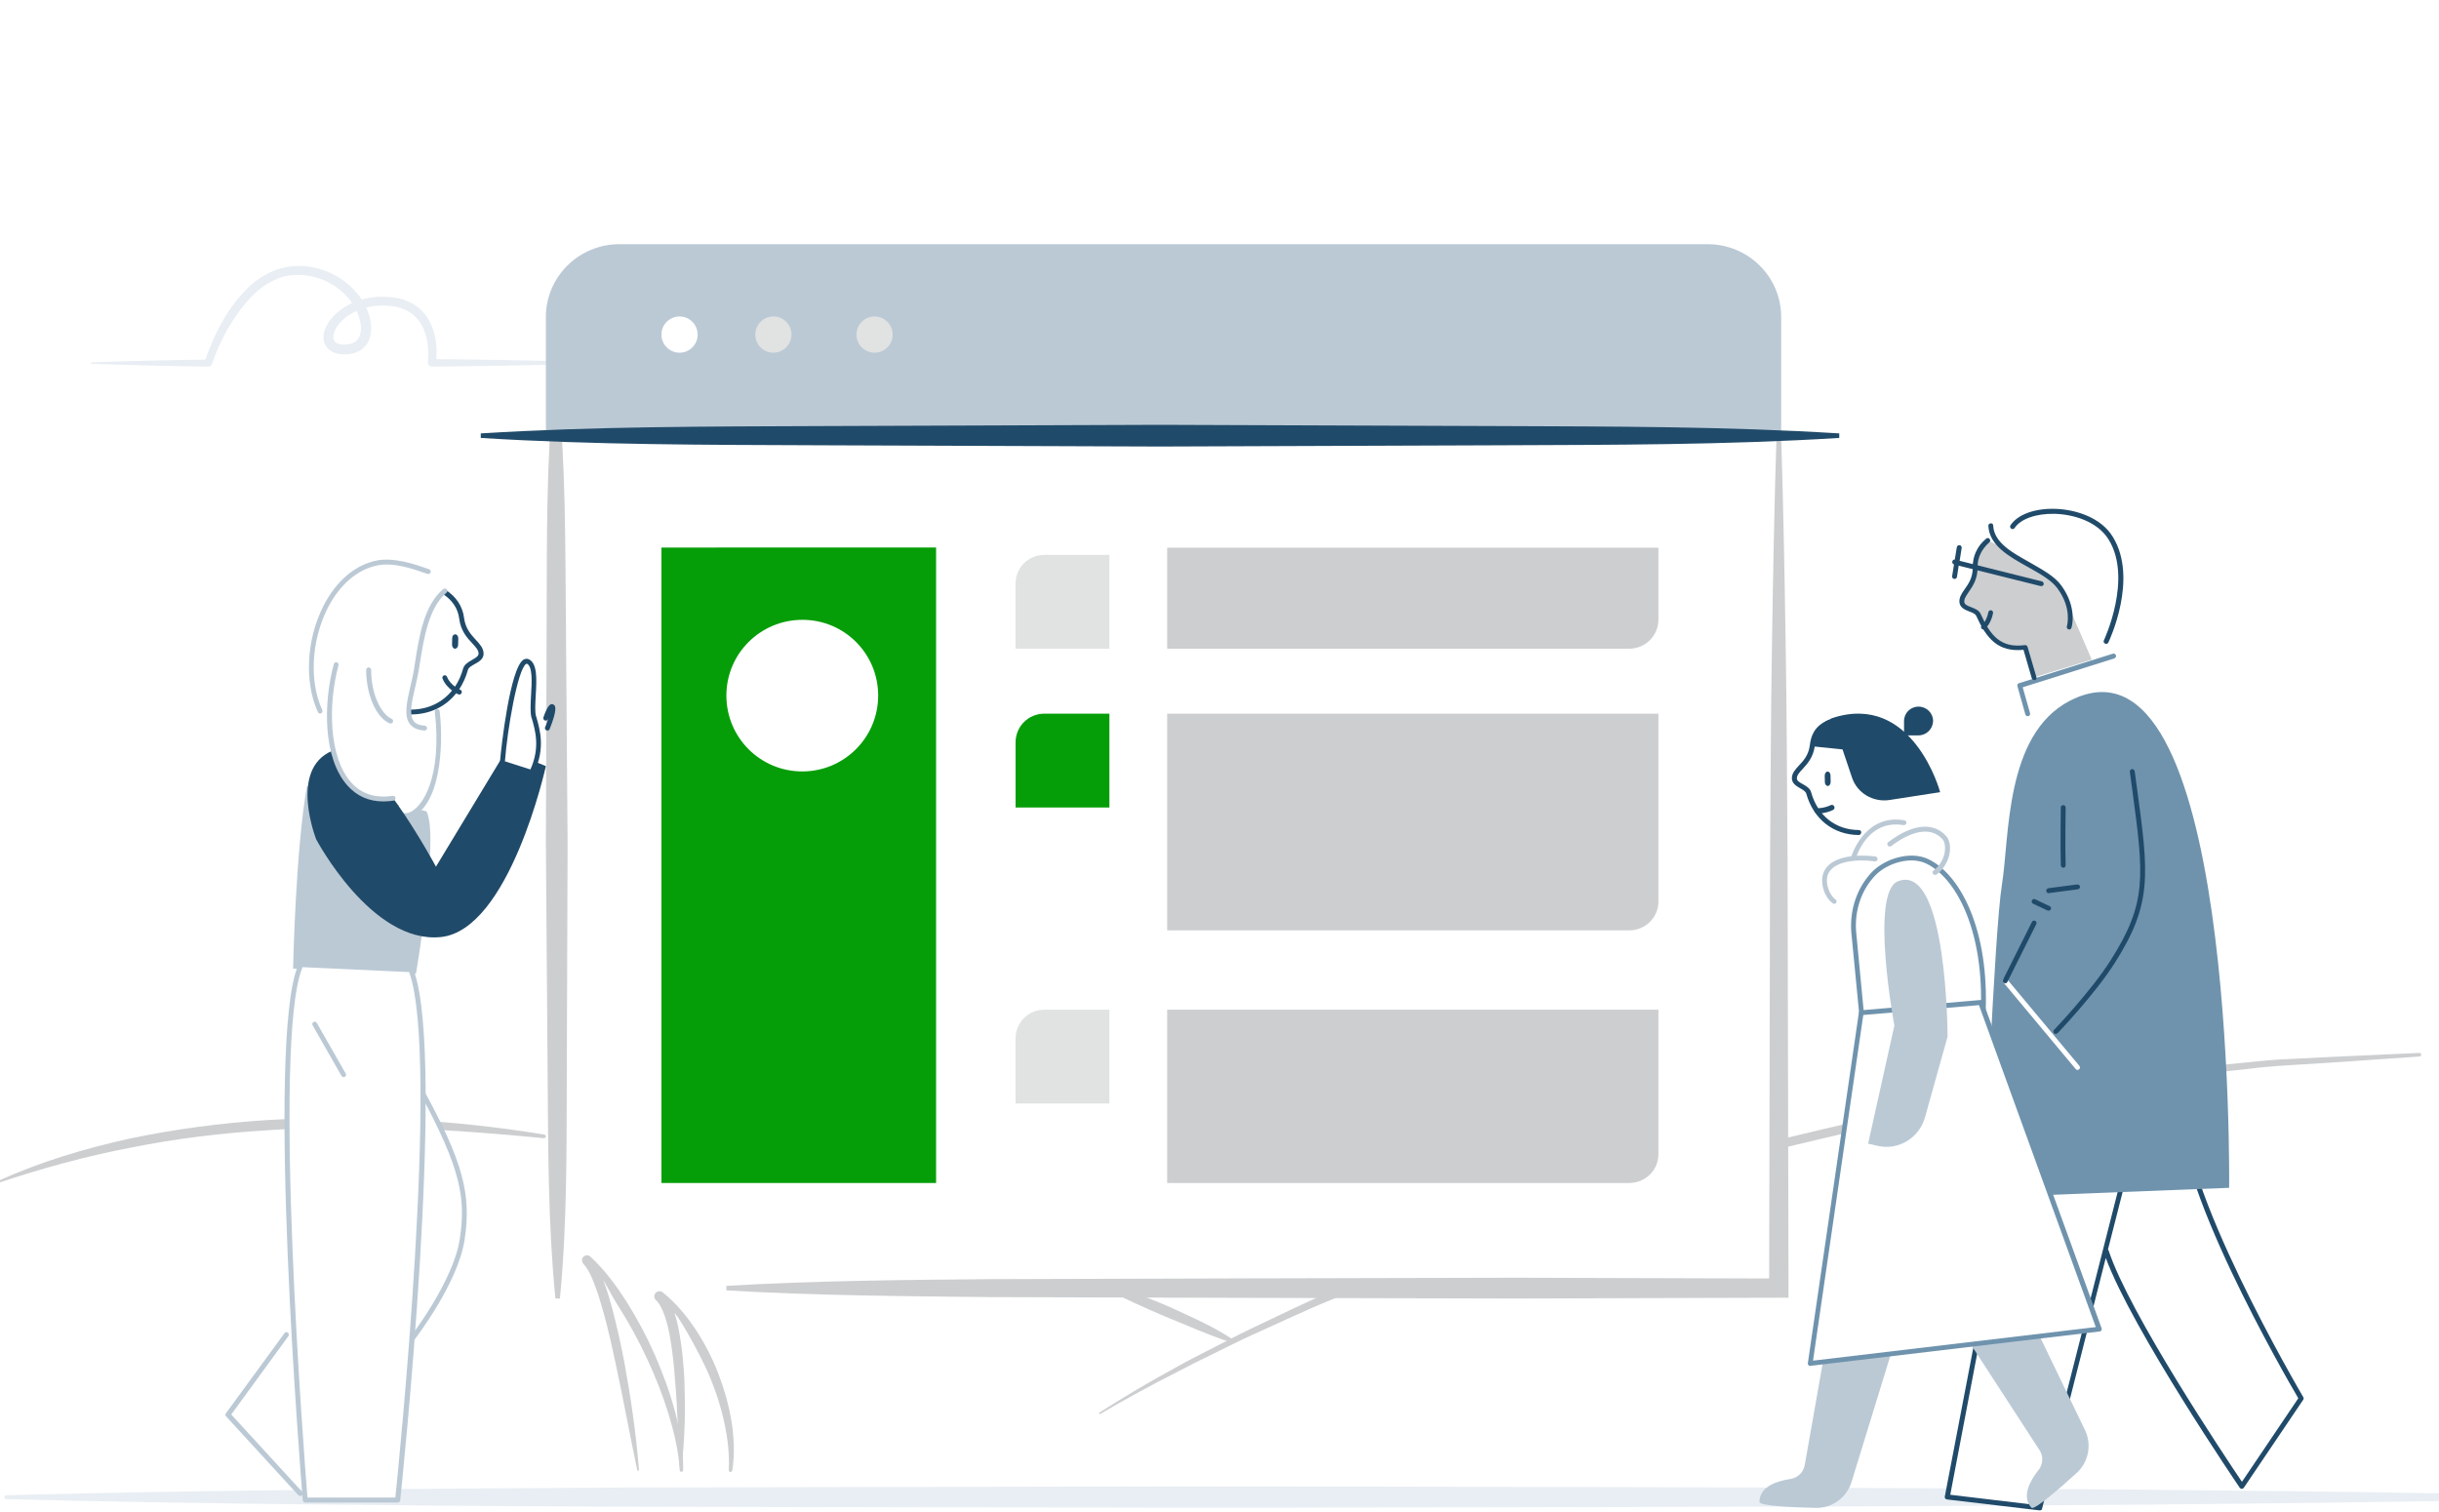 <svg id="Layer_3" xmlns="http://www.w3.org/2000/svg" viewBox="0 0 1562 968.3" enable-background="new 0 0 1562 968.3"><style>.st0{fill:#fff}.st1{fill:#e8eef3}.st2{fill:#CCCED0}.st3{fill:#BBC9D5}.st4{fill:#def2fa}.st5{fill:#204A69}.st6{fill:#069e08}.st7{fill:#E1E2E2}.st8{filter:url(#Adobe_OpacityMaskFilter)}.st9{mask:url(#mask-2_1_)}.st10{fill:#204A69}.st11{fill:#6F93AD}.st12{fill:#204A69}</style><path class="st0" d="M1117.5 416.8l22.4-86.8-2.3-97.6L358 265l.5 559.1 214.6 3.2z" id="Fill-1"/><path class="st0" d="M1382.5 803.1c0-3.1 9.2-63.4 9.2-63.4l-47.3-26.7-9.2 81.7 13.8 6.7 33.5 1.7z" id="Fill-2"/><path class="st0" d="M1186.3 461.7s61.8 24.5 48.9 36.2c-17.3 15.7-1.8 32.3 7 37.2 9 5 7.1 20.1-5.5 37.5-19.3 26.7-34.4 29.6-44.3 23.1-9.9-6.5-25.1-23-23.6-34.5s15.9-7.2 23.3-22.1c6.1-12.4-.9-4.4-13.1-8-10.4-3-13.9-45-12-52.6 1.7-7.5 9.3-16.8 19.3-16.8" id="Fill-4"/><path class="st0" d="M210.8 817.6L146 906.1l53 54.9 38.1-61.7z" id="Fill-6"/><path class="st0" d="M251.8 367.2c-18.4-5.8-46.2 74.5-35.4 85.3 10.8 10.8 18.5 44.9 24.4 50.9 6 6 .8 25.7 7.6 25.7 6.9 0 22.1-26 23.7-36.6 1.5-10.7 9-26 7.9-36.6-1-10.7 9.5-31.6 9.5-47.1s4.2-26.9-8.9-36.9c-13-10-24-3.2-28.8-4.7" id="Fill-8"/><path class="st1" d="M58.7 232.1c12.4-.4 24.9-.9 37.3-1.1 12.4-.3 24.9-.6 37.3-.7L131 232c3.8-11.6 8.9-22.7 15.7-33.1 7-10.1 15.6-20 28-25.2 25.3-10.8 56.7 5.6 62.5 31.2.6 3.2.8 6.7 0 10.1-.8 3.4-2.8 7.1-6.2 9.2-3.3 2.2-7.3 2.8-10.7 2.8-3.4-.1-7.8-.8-10.8-4.3-2.9-3.5-2.7-8-1.5-11.3 1.1-3.4 3.1-6.2 5.4-8.7 4.6-4.9 10.5-8.3 16.8-10.4 6.3-2 13-2.7 19.6-2 6.6.4 13.4 2.7 18.6 7.1 5.3 4.4 8.3 10.6 9.8 16.7s1.8 12.5.9 18.7l-2.5-2.8c27.1.2 54.1.7 81.2 1.3.6 0 1.1.5 1.1 1.1 0 .6-.5 1.1-1.1 1.1-27.1.6-54.1 1.1-81.2 1.3-1.4 0-2.5-1-2.6-2.4v-.4c1.1-10.9-1-23.6-9.5-30.5-4.2-3.4-9.7-5.3-15.4-5.6-5.8-.6-11.6 0-17.1 1.8-5.4 1.8-10.4 4.8-14.1 8.8-1.8 2-3.3 4.3-4 6.6-.8 2.3-.6 4.5.5 5.7 2 2.5 9.7 2.6 12.9.2 3.7-2.4 4.6-8 3.4-13.1-2.2-10.5-10.4-20-20.5-25.1-5.1-2.7-10.8-4.1-16.5-4.7-5.7-.1-11.5.2-16.6 2.7-10.7 4.3-18.9 13.4-25.6 22.9-6.7 9.6-11.9 20.4-15.8 31.4v.1c-.4 1-1.3 1.6-2.3 1.6-12.4-.1-24.9-.4-37.3-.7-12.4-.2-24.9-.8-37.3-1.1-.3 0-.6-.3-.6-.6 0 0 .2-.3.5-.3" id="Fill-10"/><path class="st2" d="M704.2 904.7c15.5-9.9 31.3-19.3 47.5-28.1 8-4.5 16.2-8.8 24.4-12.9s16.3-8.5 24.7-12.5c16.7-7.8 33.1-16.1 50.1-23.3 16.9-7.5 33.7-15 50.9-21.6l25.7-10.2c8.5-3.5 17.3-6.3 26-9.5 17.4-6.1 34.6-12.8 52.3-18.1 17.6-5.5 35.1-11.3 52.8-16.7l53.3-14.8 13.3-3.7 13.5-3.2 26.9-6.4c18-4.2 35.9-8.7 54.1-11.9l54.4-10.5c18.2-3.2 36.5-5.7 54.7-8.4 36.5-6 73.3-8.6 110-12.4 9.2-1 18.4-1.9 27.6-2.2l27.7-1.4 55.3-2.5c.6 0 1.2.4 1.2 1.1 0 .6-.4 1.1-1.1 1.2h-.1l-55.2 3.8c-18.4 1.4-36.8 1.8-55.1 4.2-36.6 4.2-73.3 7.3-109.6 13.7-18.2 3-36.4 5.3-54.6 8.5l-54.2 10.5c-18.1 3.2-36 7.7-53.9 11.9l-26.9 6.4-13.4 3.2-13.3 3.7-53.2 14.8c-17.6 5.3-35.1 11.1-52.6 16.6-17.6 5.3-34.8 12-52.1 18-8.6 3.2-17.4 6-25.9 9.5l-25.6 10.1c-8.5 3.5-17.2 6.5-25.6 10.1l-25.4 10.7c-17 6.9-33.6 14.9-50.4 22.4-8.4 3.8-16.5 8-24.8 12s-16.5 8.1-24.6 12.4c-16.4 8.3-32.5 17.1-48.3 26.4-.3.2-.6.1-.8-.2-.1-.2 0-.6.3-.7" id="Fill-12"/><path class="st0" d="M705.9 822.5c49.1 18.6 78.7 32.4 78.7 32.4" id="Fill-14"/><path class="st2" d="M706.6 822.5c7.5 1.3 14.6 3.6 21.5 6.2 7 2.6 13.9 5.3 20.7 8.3 13.5 6.2 27.2 12.1 39.8 20.3.6.4.7 1.1.3 1.7-.3.4-.9.6-1.4.5-14.2-4.6-27.6-10.8-41.4-16.3-6.8-2.9-13.6-5.9-20.3-9-6.7-3.1-13.4-6.4-19.7-10.6-.3-.2-.4-.6-.2-.8.2-.3.4-.4.7-.3" id="Fill-16"/><path class="st2" d="M-1.7 756.6c27-12.3 55.6-20.9 84.6-27.3 29.1-6.1 58.6-10 88.3-11.9 59.3-3.4 119-.3 177.4 9.3.6.1 1.1.7 1 1.3-.1.6-.7 1.1-1.3 1-58.8-5.7-117.9-9.2-176.7-5.1-29.4 1.8-58.7 5.3-87.5 11.1-28.9 5.5-57.3 13.3-85.4 22.7-.3.1-.6-.1-.7-.4-.1-.2.1-.6.3-.7" id="Fill-18"/><path class="st0" d="M355.1 831.7l-.9-582.7" id="Fill-20"/><path class="st2" d="M355.7 831.7c-4.8-48.6-4.6-97.1-5-145.7l-1.1-145.7.5-145.7c.2-48.6-.3-97.1 4.4-145.7h2.9c4.8 48.6 4.6 97.1 5 145.7l1.1 145.7L363 686c-.2 48.6.3 97.1-4.4 145.7h-2.9z" id="Fill-22"/><path class="st0" d="M1140.8 276.7v545.8H465.3" id="Fill-24"/><path class="st2" d="M1140.6 276.7c1.5 45.7 2.3 91.4 3 137.1.8 45.7.8 91.4 1.2 137.1l.6 274.1v6.2h-6.2l-168.5.5-168.5-.4-168.5-.5c-56.2-.6-112.3-1-168.5-4.3v-2.9c56.2-3.3 112.3-3.8 168.5-4.3l168.5-.5 168.5-.4 168.5.5-6.2 6.2.6-274.1c.4-45.7.4-91.4 1.2-137.1.7-45.7 1.5-91.4 3-137.1h2.8z" id="Fill-26"/><path class="st3" d="M349.6 276.7V203c0-25.7 21.1-46.6 47.1-46.6h696.9c26 0 47.1 20.8 47.1 46.6v73.7H349.6z" id="Fill-28"/><path class="st4" d="M1177.8 276.7H308" id="Fill-30"/><path class="st5" d="M1177.8 280.5c-72.5 4.5-145 4.4-217.5 4.7l-217.4.8-217.5-.8c-72.5-.3-145-.2-217.5-4.7v-2.9c72.5-4.5 145-4.4 217.5-4.7l217.5-.8 217.5.8c72.5.3 145 .2 217.5 4.7v2.9z" id="Fill-32"/><path class="st6" d="M423.6 757.7h175.9v-407H423.6" id="Fill-34"/><path class="st2" d="M1043.4 415.5H747.5v-64.7h314.6v46c0 10.3-8.3 18.7-18.7 18.7" id="Fill-36"/><path class="st7" d="M710.5 415.5h-60.1v-41.7c0-10.2 8.2-18.4 18.4-18.4h41.7v60.1z" id="Fill-38"/><path class="st2" d="M1043.4 757.7H747.5v-111h314.6v92.6c0 10.2-8.4 18.4-18.7 18.4" id="Fill-40"/><path class="st7" d="M710.5 706.8h-60.1v-41.7c0-10.2 8.2-18.4 18.4-18.4h41.7v60.1z" id="Fill-42"/><path class="st2" d="M1043.4 595.9H747.5V457.1h314.6v120.4c0 10.1-8.4 18.4-18.7 18.4" id="Fill-44"/><path class="st6" d="M710.5 517.2h-60.1v-41.7c0-10.2 8.2-18.4 18.4-18.4h41.7v60.1z" id="Fill-46"/><path class="st0" d="M562.4 445.5c0 26.8-21.7 48.6-48.6 48.6s-48.6-21.7-48.6-48.6S487 397 513.9 397s48.5 21.7 48.5 48.5" id="Fill-48"/><g id="Group-52" transform="translate(.938 254.102)"><defs><filter id="Adobe_OpacityMaskFilter" filterUnits="userSpaceOnUse" x="1.7" y="697.9" width="1563.8" height="13.9"><feColorMatrix values="1 0 0 0 0 0 1 0 0 0 0 0 1 0 0 0 0 0 1 0"/></filter></defs><mask maskUnits="userSpaceOnUse" x="1.7" y="697.9" width="1563.8" height="13.9" id="mask-2_1_"><g class="st8"><path id="path-1_1_" class="st0" d="M1.7 697.9h1563.8v13.8H1.7z"/></g></mask><g id="Fill-50" class="st9"><path class="st1" d="M2.8 703.6c130-3.4 260.1-4.1 390.1-4.9l390.1-.8c260.1.7 520.1.3 780.2 4.5 1.3 0 2.3 1.1 2.3 2.5 0 1.3-1 2.4-2.3 2.4-260.1 4.2-520.1 3.7-780.2 4.5l-390.1-.8c-130-.8-260.1-1.6-390.1-4.9-.6 0-1.1-.6-1.1-1.2 0-.8.5-1.3 1.1-1.3"/></g></g><path class="st2" d="M1302.2 434l-5.6-19.5c-16.6 2.2-23.4-6.7-29.7-20.8-1.8-4-9.8-3.3-10.5-8-.8-6.1 8.7-10.2 8.4-22.5-.1-6.9 1.3-15.9 7.9-17.1 0 0 31.5 13.1 47.3 29.3 7.1 18.9 11.3 27.8 11.3 27.8l8.3 19.3-37.4 11.5z" id="Fill-53"/><path class="st2" d="M394.3 873.5c-2.4-11.3-4.9-22.6-8-33.6-1.5-5.5-3.2-10.9-5.2-16.3-1.9-5.2-4.3-10.7-7.4-14-1.3-1.5-1.3-3.5 0-4.7 1.2-1.1 3.1-1.2 4.3-.1 9.6 8.8 17 19.1 23.8 29.8 6.7 10.7 12.6 21.9 17.7 33.5 5 11.6 9.5 23.5 12.7 35.8 3.3 12.2 5.6 24.9 5.3 37.7 0 .6-.5 1.1-1.1 1.1-.6 0-1.1-.5-1.1-1.1-.7-12.4-3.7-24.6-7.3-36.4-3.7-11.8-8.2-23.4-13.5-34.7-5.2-11.2-11.1-22.2-17.7-32.6-6.6-10.3-12.1-22.1-9.9-16.6 2 5.6 3.7 11.2 5.2 16.9 3 11.3 5.5 22.7 7.7 34.1 2.1 11.5 4 22.9 5.6 34.5 1.6 11.5 2.9 23.1 3.8 34.7 0 .3-.2.6-.5.6s-.5-.2-.6-.5c-4.8-22.7-8.9-45.5-13.8-68.1z" id="Fill-55"/><path class="st2" d="M432.3 883.8c-.7-9.2-1.6-18.3-3.2-27.3-.8-4.5-1.8-8.9-3.2-13.1-1.4-4.2-3.3-8.3-5.8-10.7-1.4-1.3-1.4-3.3-.2-4.6 1.3-1.3 3.3-1.4 4.6-.3 8.6 6.9 15.4 15.3 21.3 24.2 5.8 8.9 10.6 18.3 14.4 28.2 3.7 9.8 6.6 20 8.3 30.3 1.6 10.3 2.1 20.9.5 31.3-.1.6-.7 1.1-1.3 1-.6-.1-1-.6-1-1.2.6-10.1-.7-20.3-2.8-30.2-2.1-9.9-5.2-19.7-9.1-29-7.7-18.7-24.1-45.3-22.6-40.7 1.5 4.6 2.4 9.3 3.2 14 1.6 9.3 2.4 18.6 2.9 28 .3 9.3.5 18.6.2 27.9-.3 9.3-.9 18.6-2 27.8 0 .3-.3.6-.7.5-.3 0-.5-.3-.5-.6-1-18.6-1.4-37.1-3-55.5z" id="Fill-57"/><g id="Group-62" transform="translate(84.24 173.787)"><path class="st0" d="M185.6 524.6c26.2 48.1 30.4 67.7 26.2 95.5-4.2 27.7-32.1 63.6-32.1 63.6" id="Fill-59"/><path class="st3" d="M179.7 685.3c-.3 0-.7-.1-1-.3-.7-.5-.8-1.5-.3-2.2.3-.4 27.7-35.9 31.8-62.9 3.9-25.7 1.2-44.5-26-94.5-.4-.8-.1-1.7.6-2.1.8-.4 1.7-.1 2.1.6 25.2 46.3 30.9 67 26.4 96.4-4.2 27.8-31.3 62.9-32.4 64.4-.3.4-.7.6-1.2.6z" id="Stroke-61"/></g><path class="st3" d="M196.6 503.4c-7.3 40.5-8.9 117-8.9 117l78.7 3.2s15.1-88 6.7-104" id="Fill-63"/><g id="Group-68" transform="translate(81.285 96.027)"><path class="st0" d="M198.8 359.7c6.3 55.5-17.9 74.7-26.1 63.7" id="Fill-65"/><path class="st3" d="M178.4 428c-2.7 0-5.2-1.2-7-3.6-.5-.7-.4-1.7.3-2.2.7-.5 1.7-.4 2.2.3 1.7 2.3 4.2 2.9 7.1 1.8 9-3.6 20.8-23.7 16.2-64.4-.1-.9.5-1.6 1.4-1.7.9-.1 1.6.5 1.7 1.4 2.7 23.3 0 60.5-18.1 67.6-1.2.5-2.5.8-3.8.8z" id="Stroke-67"/></g><path class="st0" d="M284.5 379.1c6 3.9 10.2 9.6 11.1 16.9 1.7 13 12.4 16 12.5 22.5.1 5.1-8.6 5.6-9.9 10.1-4.4 15.8-16.7 27.3-34.7 27.5" id="Fill-69"/><path class="st10" d="M263.5 457.6c-.9 0-1.6-.7-1.6-1.5 0-.9.7-1.6 1.5-1.6 10.8-.1 19.8-4.5 26.1-12.2-2.2-1.7-4.7-4.2-6.1-7.7-.3-.8.1-1.7.9-2 .8-.3 1.7.1 2 .9 1.1 2.9 3.3 5 5.1 6.3 2.3-3.4 4-7.3 5.2-11.6.8-2.7 3.4-4.2 5.7-5.5 2.6-1.5 4.2-2.5 4.2-4.1 0-2.2-1.8-4.1-4-6.5-3.3-3.5-7.4-7.9-8.4-15.8-.8-6.5-4.4-11.9-10.4-15.8-.7-.5-.9-1.4-.5-2.2.5-.7 1.4-.9 2.2-.5 6.8 4.4 10.9 10.6 11.8 18 .9 6.9 4.5 10.7 7.6 14.1 2.5 2.7 4.8 5.2 4.9 8.6.1 3.6-3 5.4-5.8 6.9-1.9 1.1-3.8 2.1-4.2 3.6-1.3 4.7-3.2 8.8-5.6 12.5.4.2.7.3.7.3.8.3 1.2 1.3.8 2.1-.3.8-1.3 1.2-2.1.8-.1 0-.6-.2-1.3-.7-6.8 8.6-16.8 13.5-28.7 13.6z" id="Stroke-71"/><path class="st10" d="M212.8 480.9c21.8-9 66.4 74.2 66.4 74.2l45.2-74.7 25.2 10.3s-23.2 105.1-67.4 109.5c-44.3 4.4-79.7-62.6-79.7-62.6s-17.8-45 10.3-56.7m78.6-65.4c-1.1 0-1.9-1.2-1.9-2.6l.1-4.2c0-1.4.9-2.5 2-2.4 1.1 0 1.9 1.2 1.9 2.6l-.1 4.2c-.1 1.4-1 2.4-2 2.4" id="Fill-73"/><path class="st0" d="M192.2 619.4c-20.5 50.8 3.3 341.5 3.3 341.5h59.2s29.6-279.2 9-338.2" id="Fill-75"/><path class="st3" d="M254.7 962.4h-59.2c-.8 0-1.5-.6-1.6-1.4-1-11.9-23.6-291.6-3.2-342.2.3-.8 1.2-1.2 2-.9.8.3 1.2 1.2.9 2-19.4 48 1.5 317.1 3.3 339.3h56.3c2.2-21.5 28.4-280.3 9-336.1-.3-.8.1-1.7 1-2 .8-.3 1.7.1 2 1 20.4 58.6-7.7 327.4-8.9 338.9-.1.8-.8 1.4-1.6 1.4zm17.2-494.5h-.1c-4.4-.3-7.5-1.7-9.4-4.3-3.9-5.3-1.8-14.3.6-24.7.4-1.9.9-3.8 1.3-5.7.6-2.6 1.1-5.8 1.6-9.5 2.4-15.3 5.6-36.3 18-46.4.7-.5 1.7-.5 2.2.2.6.7.5 1.7-.2 2.2-11.4 9.4-14.5 29.7-16.9 44.5-.6 3.8-1.1 7-1.7 9.7-.4 1.9-.9 3.9-1.3 5.8-2.2 9.2-4.2 18-1.1 22.1 1.3 1.8 3.7 2.8 7.1 3 .9.1 1.5.8 1.5 1.7-.1.8-.8 1.4-1.6 1.4z" id="Stroke-77"/><path class="st0" d="M205 455.5c-15.1-32.9 1.4-87.8 36.6-94.9 11.6-2.3 26 3.3 32.7 5.6" id="Fill-79"/><path class="st3" d="M192.3 958.2c-.4 0-.8-.2-1.2-.5l-46.3-50.5c-.5-.6-.6-1.4-.1-2l37.5-51.3c.5-.7 1.5-.9 2.2-.3.7.5.8 1.5.3 2.2L148.1 906l45.4 49.5c.6.6.5 1.6-.1 2.2-.3.3-.7.5-1.1.5zM205 457c-.6 0-1.2-.3-1.4-.9-8.8-19.2-7.4-46.6 3.6-68.1 8.1-15.9 20.2-26.2 34.1-29 11.1-2.2 24.6 2.5 31.8 5l1.7.6c.8.3 1.3 1.2 1 2-.3.8-1.2 1.2-2 1l-1.8-.6c-6.9-2.4-19.8-7-30.1-4.9-13 2.6-24.3 12.3-32 27.3-10.5 20.7-12 47-3.5 65.4.4.8 0 1.7-.8 2.1-.1.1-.4.1-.6.1z" id="Stroke-81"/><path class="st0" d="M322 487.2c1.2-17 8.4-66.7 16.1-63.5 7.7 3.2 1.5 27.5 3.8 35.6 2.3 8.1 5.8 19.4-.8 34" id="Fill-83"/><path class="st10" d="M341.2 494.8c-.2 0-.4 0-.6-.1-.8-.4-1.1-1.3-.8-2.1 6.1-13.7 3.1-24.5.8-32.4l-.2-.5c-.9-3.3-.6-8.7-.3-14.4.5-8.3 1.1-18.6-2.7-20.2-.1 0-.2-.1-.4.1-5.5 3.4-12.1 42.3-13.6 62.1-.1.9-.8 1.5-1.7 1.4-.9-.1-1.5-.8-1.4-1.7.6-7.6 6.3-59.2 15-64.5 1.1-.6 2.2-.7 3.2-.3 5.8 2.5 5.2 13 4.6 23.2-.3 5.5-.6 10.6.2 13.4l.2.5c2.4 8.3 5.6 19.7-1 34.5-.1.7-.7 1-1.3 1zm9.4-26.9c-.2 0-.4 0-.6-.1-.8-.3-1.2-1.2-.9-2 .8-1.9 1.6-4.1 2.2-6-.1.2-.2.5-.3.7-.3.8-1.2 1.2-2 1-.8-.3-1.2-1.2-1-2 2.9-8.3 4.6-8.4 5.3-8.5.8-.1 1.5.3 2 1.1 1.4 2.4-1.5 10.4-3.3 14.9-.2.6-.8.9-1.4.9z" id="Stroke-85"/><path class="st0" d="M236 429.1c0 16 6.6 29.5 14.1 32.7" id="Fill-87"/><path class="st3" d="M220.1 689.9c-.5 0-1.1-.3-1.4-.8l-18.5-32.4c-.4-.7-.2-1.7.6-2.1.7-.4 1.7-.2 2.1.6l18.5 32.4c.4.7.2 1.7-.6 2.1-.2.1-.5.2-.7.2zm30-226.5c-.2 0-.4 0-.6-.1-8.6-3.7-15-18.4-15-34.2 0-.9.7-1.6 1.6-1.6s1.6.7 1.6 1.6c0 16.1 6.7 28.5 13.1 31.3.8.3 1.2 1.3.8 2.1-.3.6-.9.9-1.5.9z" id="Stroke-89"/><g id="Group-94" transform="translate(67.984 86.624)"><path class="st0" d="M147.3 339.2c-10.3 38.3-3.5 91.8 36.5 85.5" id="Fill-91"/><path class="st3" d="M177.5 426.7c-9.2 0-16.9-3.4-22.9-10.1-15.8-17.6-15.6-52.7-8.8-77.9.2-.8 1.1-1.3 1.9-1.1.8.2 1.3 1.1 1.1 1.9-6.8 25.2-6.2 59 8.1 75 6.6 7.4 15.6 10.3 26.6 8.6.9-.1 1.7.4 1.8 1.3.1.9-.4 1.7-1.3 1.8-2.2.3-4.4.5-6.5.5z" id="Stroke-93"/></g><path class="st0" d="M1187.2 596.7l5.1 53.8s29.8 76 5 47c32.7 38.2 72-9.3 72.9-53.7 1-49-16.1-82.4-35.7-92-10.8-5.3-26.5-.5-34.5 7.8-9.4 9.8-13.8 23.5-12.8 37.1" id="Fill-95"/><path class="st11" d="M1223.1 713c-6.9 0-14.9-2.5-23.1-10.5-1.1-1-2.4-2.4-3.7-4v-.1c-.6-.7-.5-1.6.2-2.2.7-.6 1.6-.5 2.2.2 1.3 1.5 2.5 2.8 3.8 4.1 2.2 2 3 2 3 2 2.4-2.6-5.7-28.8-14.6-51.5-.1-.1-.1-.3-.1-.4l-5.2-53.8c-1-14.5 3.8-28.4 13.3-38.3 8.2-8.5 24.7-13.8 36.3-8.1 19 9.2 37.6 41.7 36.6 93.4-.6 29.7-18 60-38.7 67.4-2.9 1.1-6.3 1.8-10 1.8zm-15.6-8.3c7.8 5.4 16.1 6.6 24.6 3.6 19.6-7 36.1-36 36.6-64.5 1-50.3-16.8-81.8-34.9-90.6-10.4-5.1-25.3-.2-32.7 7.4-8.9 9.2-13.4 22.3-12.4 35.9l5.1 53.6c16.1 40.9 15.9 51.9 13.7 54.6z" id="Stroke-97"/><path class="st3" d="M1174.7 578.9c-.3 0-.6-.1-.9-.3-5.5-3.9-7.7-12.2-6.6-17.5 1.7-8.2 9.9-11.6 18.5-12.7 1.5-4.5 10.5-27 33.9-23 .9.1 1.4 1 1.3 1.8-.1.9-1 1.4-1.8 1.3-19.6-3.3-27.8 13.7-30 19.6 4.3-.2 8.5 0 12 .5.9.1 1.4.9 1.3 1.8-.1.9-.9 1.4-1.8 1.3-9.5-1.4-28.1-1-30.4 10-.9 4.3 1.1 11.3 5.3 14.4.7.5.9 1.5.4 2.2-.2.4-.7.6-1.2.6zm64.5-18.5c-.5 0-.9-.2-1.2-.6-.5-.7-.4-1.7.3-2.2 4.1-3.1 6.9-8 7.3-13 .3-3-.3-5.6-1.6-7.1-10-11-26.3-.6-32.8 4.4-.7.5-1.7.4-2.2-.3-.5-.7-.4-1.7.3-2.2 15.2-11.6 28.7-13.1 37-4 1.9 2.1 2.8 5.5 2.5 9.5-.5 5.9-3.7 11.6-8.5 15.2-.4.2-.8.3-1.1.3z" id="Stroke-99"/><g id="Group-104" transform="translate(398.496 175.803)"><path class="st0" d="M884.5 595.2L848.7 783l59.3 7 56.4-222m35.5-37c-7.3 48.9 75.5 188.8 75.5 188.8l-38 56.3s-72.6-106.4-86.9-150.5" id="Fill-101"/><path class="st10" d="M907.9 791.6h-.2l-59.3-7c-.4 0-.8-.3-1.1-.6-.3-.3-.4-.8-.3-1.2l36-187.9c.2-.8 1-1.4 1.8-1.2.8.2 1.4 1 1.2 1.8l-35.5 186.1 56.2 6.7 56.1-220.7c.2-.8 1-1.4 1.9-1.1.8.2 1.3 1.1 1.1 1.9l-14.3 56.1c.2.2.3.4.4.6 13.1 40.2 75.6 133.7 85.4 148.2l36.1-53.5c-7.6-12.9-82.2-141.6-75.2-189 .1-.9.9-1.4 1.8-1.3.9.1 1.4.9 1.3 1.8-7.1 47.8 74.5 186.4 75.3 187.8.3.5.3 1.2-.1 1.7l-38 56.3c-.3.4-.8.7-1.3.7s-1-.3-1.3-.7c-.7-1-69-101.4-85.8-147.2l-40.8 160.6c0 .6-.6 1.1-1.4 1.1z" id="Stroke-103"/></g><path class="st11" d="M1325.5 448.9c-41.8 21.6-38.5 87.8-43.4 117.6-4.9 29.8-11.8 200.5-11.8 200.5l157.3-6.2s4.4-367-102.1-311.9" id="Fill-105"/><path class="st3" d="M1183.6 780.8l-27.8 157.6c-.8 4.6-4.5 8.2-9.2 8.9-8.1 1.2-19.8 4.6-19.8 14.7 0 2.5 20.5 3.5 36.2 3.8 10.4.2 19.7-6.6 22.8-16.7l47.4-154.1" id="Fill-107"/><path class="st3" d="M1220.3 796.6l85.9 132.3c2.6 3.9 2.2 9.1-.7 12.7-5.1 6.4-11.2 16.9-4.5 24.1 1.7 1.8 17.2-11.6 28.9-22.2 7.7-7 9.9-18.3 5.3-27.7L1266 772.5" id="Fill-109"/><path class="st10" d="M1270.3 403.2c-.4 0-.9-.2-1.2-.5-.6-.7-.5-1.6.2-2.2 0 0 3-2.7 4.1-8.4.2-.8 1-1.4 1.8-1.2.8.2 1.4 1 1.2 1.8-1.3 6.8-5 10-5.1 10.1-.3.3-.6.4-1 .4z" id="Stroke-113"/><path class="st0" d="M1191.9 648.7l-32.6 224.6 185-22-75.9-209.2z" id="Fill-115"/><path class="st11" d="M1159.3 874.9c-.4 0-.8-.2-1.1-.5-.3-.3-.5-.8-.4-1.3l32.7-224.7c.1-.7.7-1.3 1.4-1.3l76.5-6.6c.7 0 1.4.4 1.6 1l75.9 209.2c.2.4.1 1-.1 1.4-.3.4-.7.7-1.1.7l-185.1 22c-.2.1-.3.1-.3.1zm34-224.8l-32.2 221.4 181.1-21.5-74.8-206.2-74.1 6.3z" id="Stroke-117"/><path class="st3" d="M1215.6 564.4c-18.3 7-2.4 92.5-2.4 92.5l-16.8 75.6 6 1.4c13.3 3.1 26.6-4.9 30.4-18.2l14.5-51.8c-.1 0-.1-111.6-31.7-99.5" id="Fill-119"/><path class="st10" d="M1316.6 662.2c-.4 0-.8-.1-1.1-.4-.6-.6-.6-1.6 0-2.2.2-.2 23.5-24.6 36-44.2 23.8-37.3 21.5-54.2 14-110l-1.5-11c-.1-.9.5-1.6 1.3-1.8.8-.1 1.6.5 1.8 1.3l1.5 11c7.5 55.3 10 73.9-14.4 112.1-12.6 19.8-36.1 44.4-36.3 44.6-.5.4-.9.6-1.3.6zm-4.6-78.9c-.2 0-.5 0-.7-.1l-9.3-4.4c-.8-.4-1.1-1.3-.7-2.1.4-.8 1.3-1.1 2.1-.7l9.3 4.4c.8.4 1.1 1.3.7 2.1-.3.4-.9.8-1.4.8zm0-11.2c-.8 0-1.4-.6-1.5-1.4-.1-.9.5-1.6 1.3-1.8l18.5-2.4c.8-.1 1.6.5 1.8 1.3.1.9-.5 1.6-1.3 1.8l-18.5 2.4c-.2.1-.3.1-.3.1zm9.4-16.3c-.8 0-1.5-.7-1.6-1.5-.4-11.3 0-36.8 0-37.1 0-.9.7-1.5 1.6-1.5.9 0 1.6.7 1.5 1.6 0 .3-.4 25.7 0 36.9.1.8-.6 1.6-1.5 1.6z" id="Stroke-121"/><path class="st0" d="M1330.5 685.3c-.4 0-.9-.2-1.2-.6l-46.3-55.5c-.6-.7-.5-1.7.2-2.2.7-.6 1.6-.5 2.2.2l46.3 55.5c.6.7.5 1.7-.2 2.2-.3.3-.7.4-1 .4z" id="Stroke-123"/><path class="st10" d="M1284.2 629.8c-.2 0-.5-.1-.7-.2-.8-.4-1.1-1.3-.7-2.1l18.5-37c.4-.8 1.3-1.1 2.1-.7.8.4 1.1 1.3.7 2.1l-18.5 37c-.3.6-.8.9-1.4.9zm64.6-217.4c-.2 0-.5 0-.7-.2-.8-.4-1.1-1.3-.7-2.1.2-.4 18.4-39.4 3.1-64.4-7.2-11.8-22.7-16.3-34.8-16.6-11.7-.2-21.6 3.2-25.5 9.1-.5.7-1.5.9-2.2.4-.7-.5-.9-1.5-.4-2.2 4.5-6.8 15.3-10.8 28.2-10.5 12.9.3 29.6 5.2 37.4 18.1 16.2 26.5-2.1 65.7-2.9 67.4-.3.7-.9 1-1.5 1zm-23.6-9.2c-.2 0-.3 0-.5-.1-.8-.3-1.3-1.1-1-2 .1-.5 3.4-11.4-6.1-24.3-3.8-5.2-11.1-9.3-18.8-13.6-12.2-6.8-24.8-13.8-25.4-26.4 0-.9.6-1.6 1.5-1.6 1-.1 1.6.6 1.6 1.5.5 10.8 12.3 17.4 23.8 23.8 8 4.5 15.6 8.7 19.8 14.5 10.4 14.2 6.7 26.5 6.5 27.1-.2.6-.8 1.1-1.4 1.1zm-17.9-27.8h-.4l-52.5-13.1-1.1 7.2c-.1.9-1 1.4-1.8 1.3-.9-.1-1.4-.9-1.3-1.8l1.2-7.5c-.8-.2-1.3-1.1-1.1-1.9.2-.8.9-1.3 1.6-1.2l1.3-7.9c.1-.9 1-1.4 1.8-1.3.9.1 1.4.9 1.3 1.8l-1.3 8.2 52.7 13.2c.8.2 1.3 1.1 1.1 1.9-.1.7-.8 1.1-1.5 1.1z" id="Stroke-125"/><path class="st11" d="M1298.6 458.7c-.7 0-1.3-.4-1.5-1.1l-5.1-18.1c-.2-.8.2-1.7 1-1.9l60.1-18.9c.8-.3 1.7.2 2 1 .3.8-.2 1.7-1 2l-58.7 18.5 4.7 16.6c.2.8-.2 1.7-1.1 1.9h-.4z" id="Stroke-127"/><path class="st10" d="M1302.7 435.5c-.7 0-1.3-.4-1.5-1.1l-5.3-18.2c-16.3 1.6-23.7-7.2-30.3-21.8-.6-1.3-2.4-2-4.3-2.7-2.6-1-5.9-2.3-6.4-5.7-.4-3.2 1.4-5.9 3.4-8.7 2.5-3.5 5.2-7.5 5.1-14-.1-7 2.8-13.4 8.6-18.3.7-.6 1.6-.5 2.2.2.6.7.5 1.6-.2 2.2-5 4.4-7.6 9.9-7.5 15.9.1 7.5-3.1 12.1-5.7 15.9-1.7 2.5-3.1 4.5-2.8 6.5.2 1.5 1.8 2.2 4.4 3.2 2.3.9 5 1.9 6.1 4.4 6.3 14.1 13 21.9 28.3 19.9.8-.1 1.5.4 1.7 1.1l5.7 19.5c.2.8-.2 1.7-1.1 1.9-.1-.2-.3-.2-.4-.2z" id="Stroke-129"/><path class="st12" d="M1228.7 471h-9.3v-9.2c0-5.1 4.1-9.2 9.3-9.2 5.1 0 9.3 4.1 9.3 9.2-.1 5-4.2 9.2-9.3 9.2" id="Fill-131"/><g id="Group-136" transform="translate(367.46 98.443)"><path class="st0" d="M804.2 364.2c-7.6 3.3-10.1 8.2-11 15-1.6 12.1-11.4 14.8-11.5 20.9-.1 4.7 8 5.2 9.1 9.3 4.1 14.7 15.5 25.3 32 25.5" id="Fill-133"/><path class="st10" d="M822.9 436.4c-16.4-.2-29-10.2-33.6-26.6-.4-1.3-2-2.3-3.8-3.3-2.4-1.4-5.4-3.1-5.4-6.5 0-3.2 2.2-5.6 4.5-8.1 2.9-3.1 6.2-6.6 7-13 .7-5.8 2.7-12.3 11.9-16.2.8-.3 1.7 0 2.1.8.3.8 0 1.7-.8 2.1-7.3 3.1-9.3 7.7-10 13.7-1 7.4-4.8 11.5-7.8 14.8-2.1 2.2-3.7 4-3.7 6 0 1.5 1.4 2.4 3.8 3.7 2.1 1.2 4.6 2.6 5.3 5.1 4.2 15.1 15.6 24.2 30.6 24.3.9 0 1.6.7 1.5 1.6-.1.9-.8 1.6-1.6 1.6z" id="Stroke-135"/></g><path class="st10" d="M1163.9 521.1c-1 0-1.7-.8-1.7-1.7 0-1 .8-1.7 1.7-1.7 0 0 4.5 0 8.5-2 .9-.4 1.9-.1 2.3.8.4.9.1 1.9-.8 2.3-4.7 2.3-9.8 2.3-10 2.3z" id="Stroke-137"/><path class="st12" d="M1173.2 460zM1173.2 460l-4 2.1c-4.6 6.7-9.9 15.8-9.9 15.8l20.7 2.1 6.1 18.1c3.3 9.9 13.5 15.9 24 14.3l32.4-5c.1 0-17.4-64.6-69.3-47.4z"/><path class="st10" d="M1170.6 503.4c1 0 1.8-1.2 1.8-2.6l-.1-4.2c0-1.4-.9-2.5-1.9-2.4-1 0-1.8 1.2-1.8 2.6l.1 4.2c0 1.3.8 2.4 1.9 2.4" id="Fill-141"/><path class="st0" d="M446.8 214.3c0 6.4-5.2 11.6-11.6 11.6-6.4 0-11.6-5.2-11.6-11.6s5.2-11.6 11.6-11.6c6.4 0 11.6 5.2 11.6 11.6" id="Fill-143"/><g id="Fill-145"><path class="st7" d="M571.7 214.3c0 6.4-5.2 11.6-11.6 11.6-6.4 0-11.6-5.2-11.6-11.6s5.2-11.6 11.6-11.6c6.4 0 11.6 5.2 11.6 11.6m-64.8 0c0 6.4-5.2 11.6-11.6 11.6-6.4 0-11.6-5.2-11.6-11.6s5.2-11.6 11.6-11.6c6.4 0 11.6 5.2 11.6 11.6"/></g></svg>
